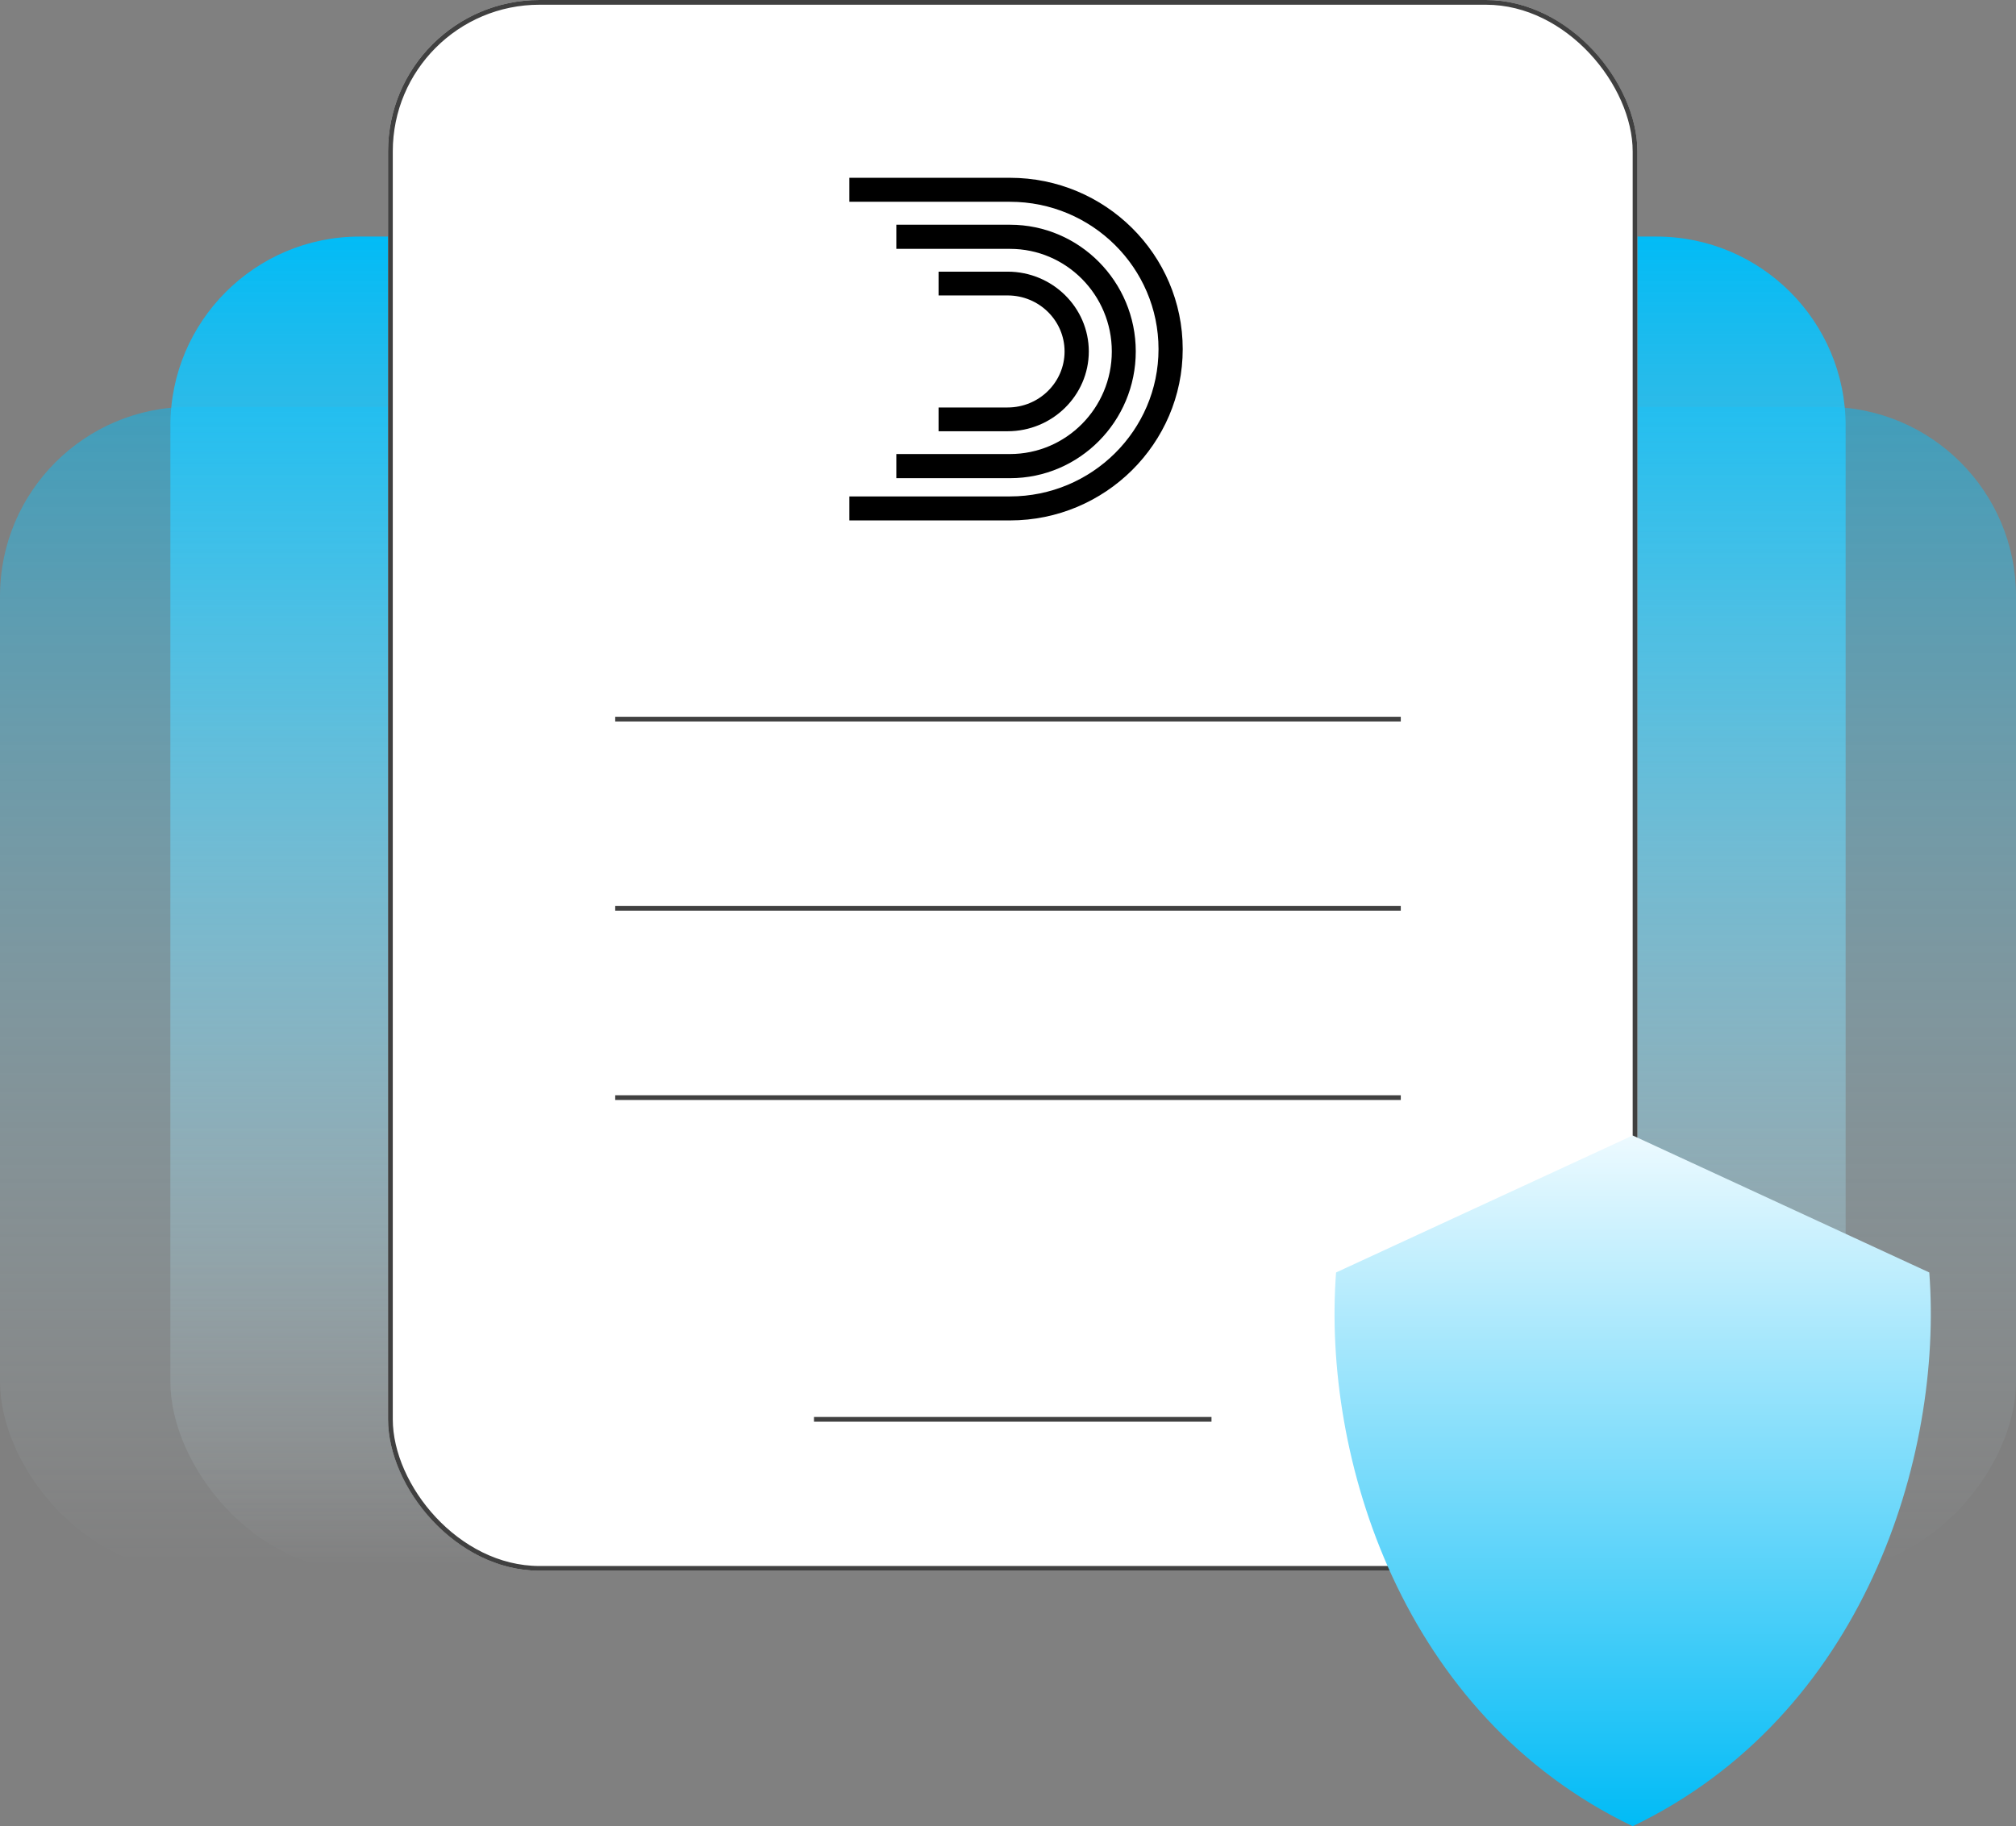 <svg width="213" height="193" viewBox="0 0 213 193" fill="none" xmlns="http://www.w3.org/2000/svg">
<rect x="0" y="0" width="213" height="193" fill="#808080" stroke="none"/>
<g id="Group 1171276766">
<rect id="Rectangle 108" x="86" y="166" width="86" height="123" rx="20" transform="rotate(-180 86 166)" fill="url(#paint0_linear_659_674)" fill-opacity="0.5"/>
<rect id="Rectangle 109" width="86" height="123" rx="20" transform="matrix(1 -8.74228e-08 -8.74228e-08 -1 127 166)" fill="url(#paint1_linear_659_674)" fill-opacity="0.5"/>
<rect id="Rectangle 62" x="117" y="166" width="99" height="141" rx="20" transform="rotate(-180 117 166)" fill="url(#paint2_linear_659_674)"/>
<rect id="Rectangle 110" width="99" height="141" rx="20" transform="matrix(1 -8.74228e-08 -8.74228e-08 -1 96 166)" fill="url(#paint3_linear_659_674)"/>
<g id="Rectangle 107">
<rect x="41" width="132" height="166" rx="16" fill="white"/>
<rect x="41.25" y="0.25" width="131.5" height="165.5" rx="15.75" stroke="black" stroke-opacity="0.75" stroke-width="0.5"/>
</g>
<g id="Group 1171276664">
<path id="Vector" d="M106.709 55H89.74V52.464H106.709C115.365 52.464 122.403 45.482 122.403 36.895C122.403 28.307 115.365 21.325 106.709 21.325H89.74V18.79H106.709C116.775 18.79 124.959 26.908 124.959 36.895C124.959 46.874 116.768 55 106.709 55Z" fill="black"/>
<g id="Group">
<path id="Vector_2" d="M106.722 50.536H94.701V47.984H106.715C112.641 47.984 117.468 43.125 117.468 37.143C117.468 31.168 112.648 26.301 106.715 26.301H94.701V23.75H106.715C114.037 23.75 119.999 29.76 119.999 37.143C119.999 44.525 114.045 50.536 106.722 50.536Z" fill="black"/>
</g>
<g id="Group_2">
<path id="Vector_3" d="M106.461 45.575H99.165V43.063H106.461C109.78 43.063 112.477 40.409 112.477 37.143C112.477 33.877 109.78 31.223 106.461 31.223H99.165V28.71H106.461C111.19 28.71 115.038 32.497 115.038 37.15C115.031 41.796 111.183 45.575 106.461 45.575Z" fill="black"/>
</g>
</g>
<path id="Vector 125" d="M65 76H148" stroke="black" stroke-opacity="0.75" stroke-width="0.5"/>
<path id="Vector 126" d="M65 96H148" stroke="black" stroke-opacity="0.75" stroke-width="0.5"/>
<path id="Vector 127" d="M65 116H148" stroke="black" stroke-opacity="0.75" stroke-width="0.5"/>
<path id="Vector 128" d="M86 150H128" stroke="black" stroke-opacity="0.75" stroke-width="0.5"/>
<path id="Vector_4" d="M141.162 134.479L172.5 120L203.838 134.479C205.307 153.986 196.912 181.284 172.5 193C148.088 181.284 139.693 153.986 141.162 134.479Z" fill="url(#paint4_linear_659_674)"/>
</g>
<defs>
<linearGradient id="paint0_linear_659_674" x1="129" y1="166" x2="129" y2="289" gradientUnits="userSpaceOnUse">
<stop stop-color="#EDFAFF" stop-opacity="0"/>
<stop offset="1" stop-color="#01BBF6"/>
</linearGradient>
<linearGradient id="paint1_linear_659_674" x1="43" y1="0" x2="43" y2="123" gradientUnits="userSpaceOnUse">
<stop stop-color="#EDFAFF" stop-opacity="0"/>
<stop offset="1" stop-color="#01BBF6"/>
</linearGradient>
<linearGradient id="paint2_linear_659_674" x1="166.5" y1="166" x2="166.5" y2="307" gradientUnits="userSpaceOnUse">
<stop stop-color="#EDFAFF" stop-opacity="0"/>
<stop offset="1" stop-color="#01BBF6"/>
</linearGradient>
<linearGradient id="paint3_linear_659_674" x1="49.5" y1="0" x2="49.5" y2="141" gradientUnits="userSpaceOnUse">
<stop stop-color="#EDFAFF" stop-opacity="0"/>
<stop offset="1" stop-color="#01BBF6"/>
</linearGradient>
<linearGradient id="paint4_linear_659_674" x1="172.5" y1="120" x2="172.5" y2="193" gradientUnits="userSpaceOnUse">
<stop stop-color="#EDFAFF"/>
<stop offset="1" stop-color="#01BBF6"/>
</linearGradient>
</defs>
</svg>

